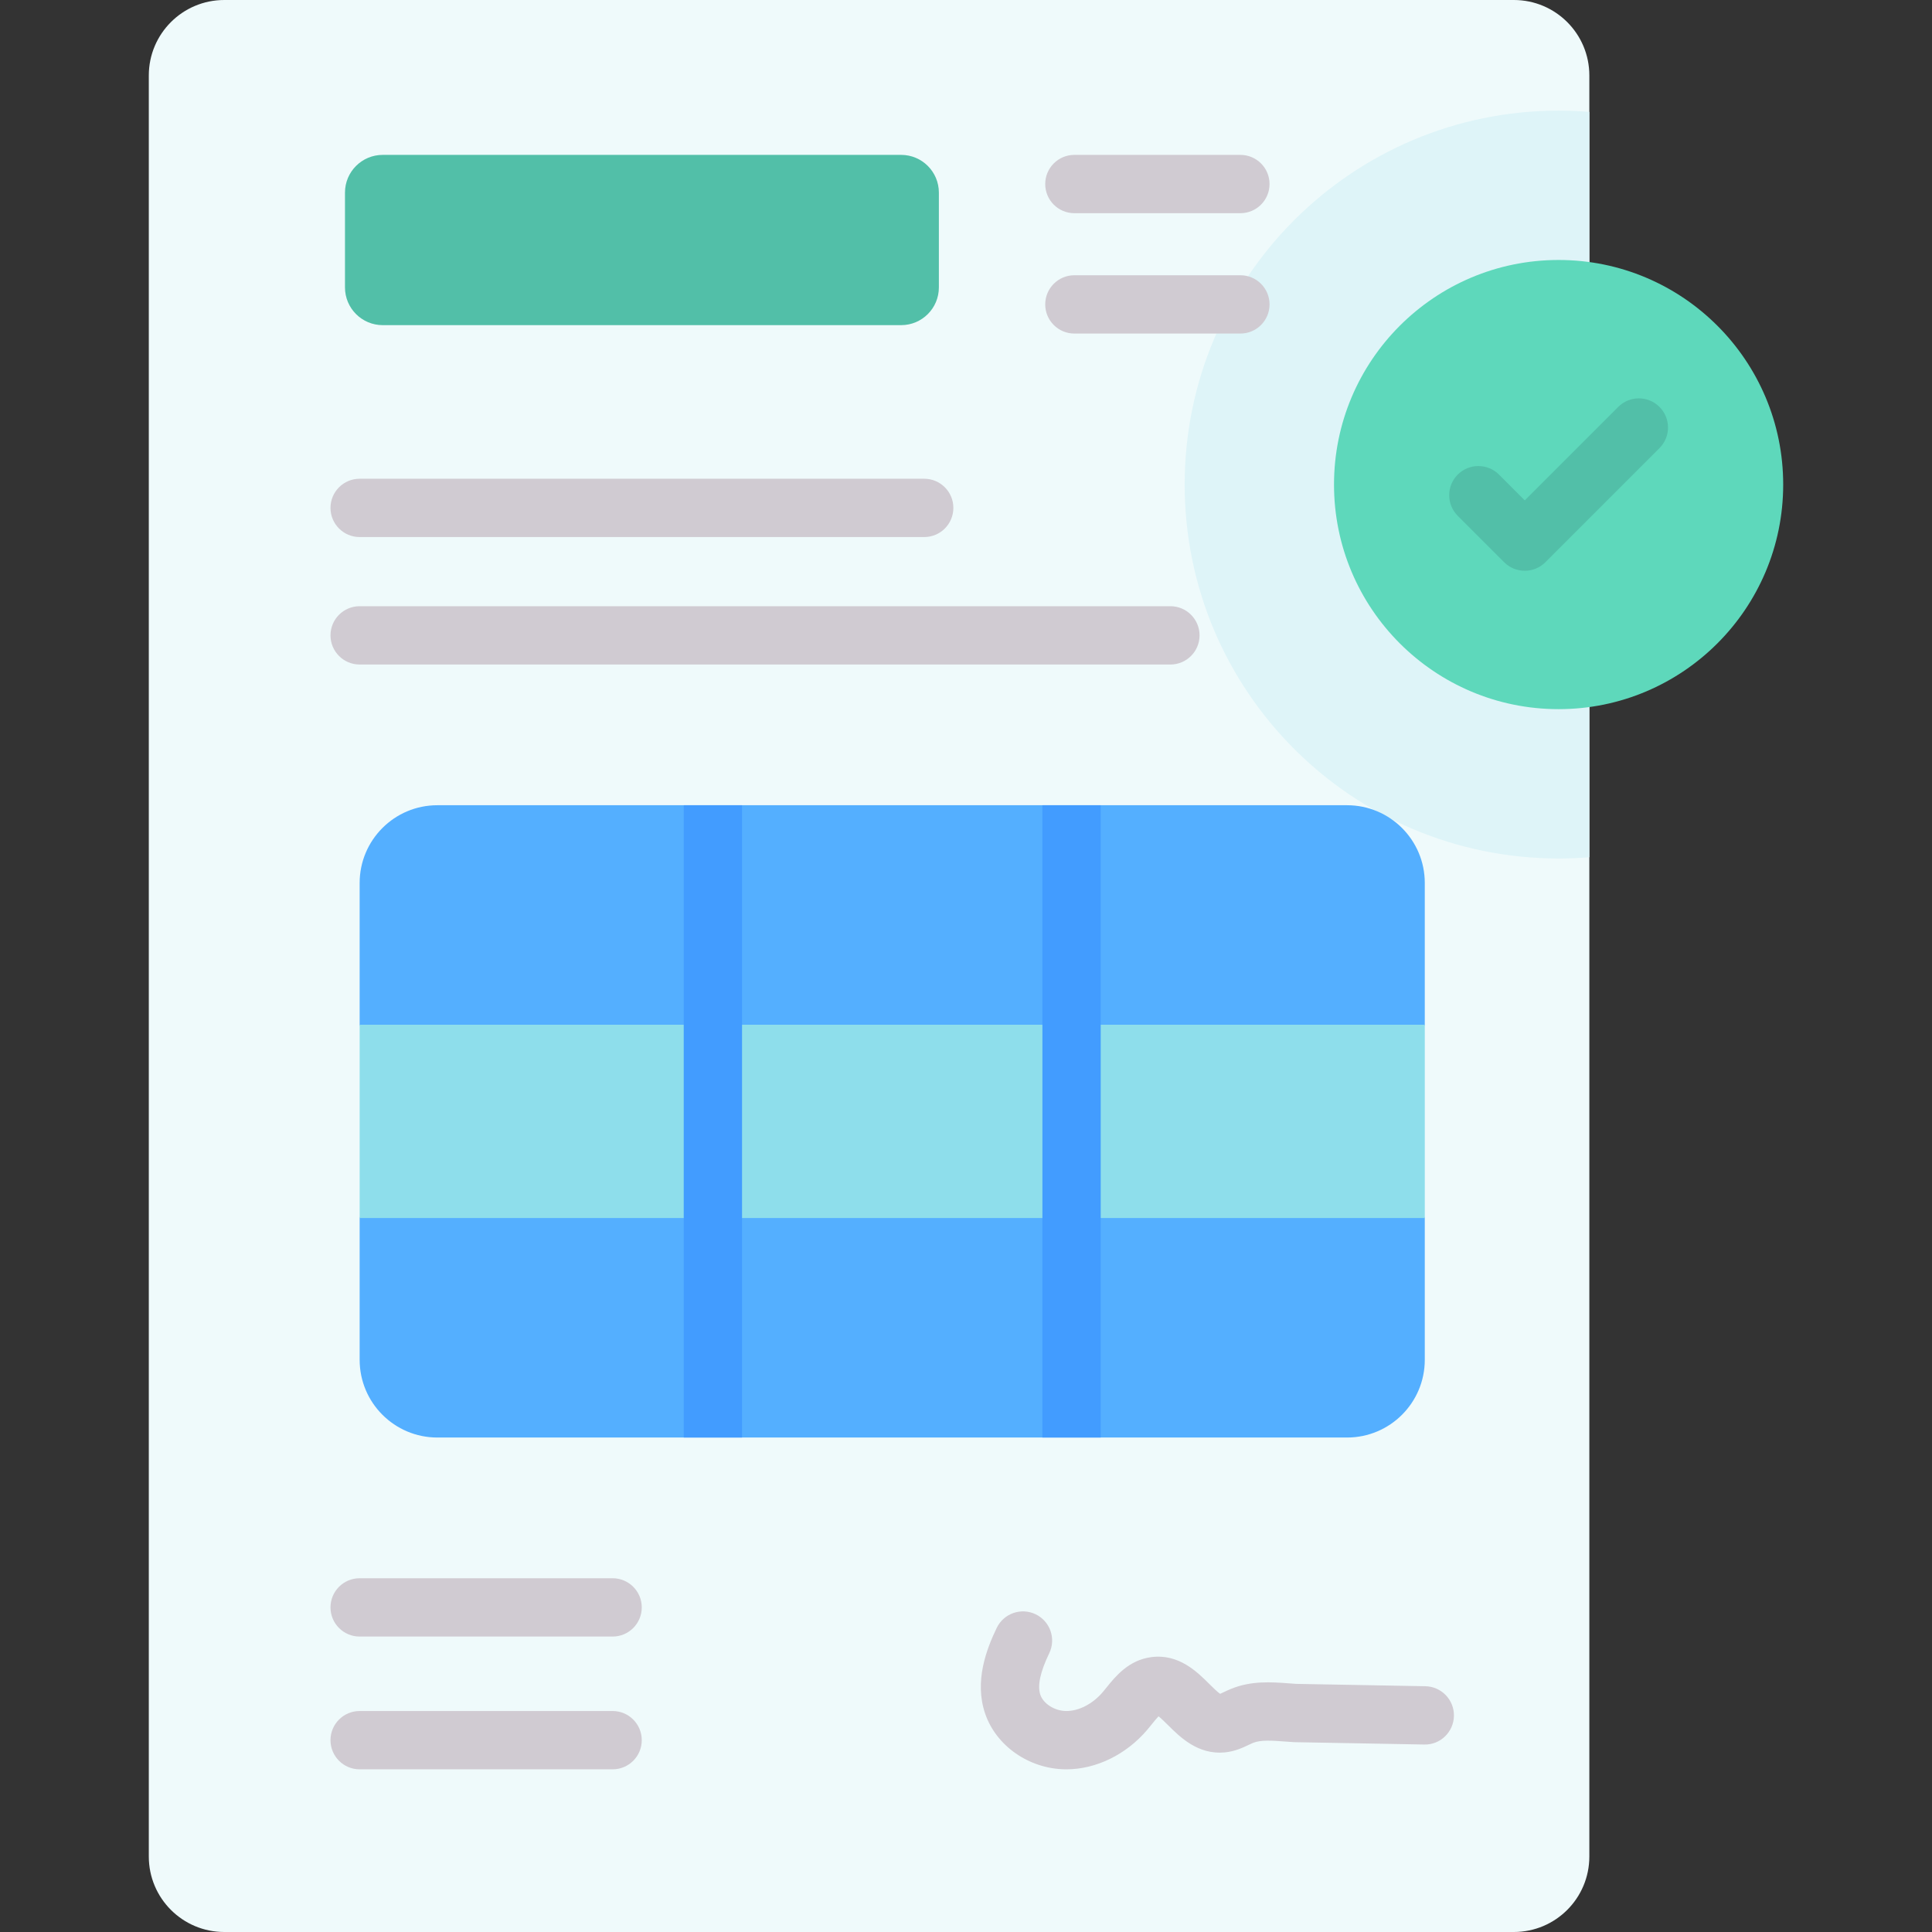 <svg id="Capa_1" enable-background="new 0 0 512 512" viewBox="0 0 512 512" xmlns="http://www.w3.org/2000/svg"><rect x="0" y="0" width="512" height="512" fill="#333333" stroke="none"/><g><path d="m401.191 512h-341.756c-11.046 0-20-8.954-20-20v-472c0-11.046 8.954-20 20-20h341.757c11.046 0 20 8.954 20 20v472c-.001 11.046-8.955 20-20.001 20z" fill="#effafb"/><path d="m421.191 227.175v-197.522c-2.687-.219-5.402-.335-8.145-.335-54.729 0-99.096 44.367-99.096 99.096s44.367 99.096 99.096 99.096c2.743 0 5.459-.117 8.145-.335z" fill="#def4f8"/><path d="m356.979 380.962h-241.065c-11.379 0-20.604-9.225-20.604-20.604v-37.569l10.302-25.611-10.302-25.611v-37.569c0-11.379 9.225-20.604 20.604-20.604h241.064c11.379 0 20.604 9.225 20.604 20.604v37.569l-10.302 28.069 10.302 23.152v37.569c0 11.381-9.224 20.605-20.603 20.605z" fill="#54afff"/><path d="m95.311 271.567h282.272v51.222h-282.272z" fill="#8edeeb"/><path d="m238.811 86.167h-137.387c-5.523 0-10-4.477-10-10v-25.122c0-5.523 4.477-10 10-10h137.387c5.523 0 10 4.477 10 10v25.122c0 5.523-4.477 10-10 10z" fill="#52bfa8"/><circle cx="413.046" cy="128.414" fill="#5ed8bb" r="59.519"/><g fill="#d0cbd2"><path d="m282.6 468.889c-.085 0-.17-.001-.255-.002-9.614-.103-18.365-6.188-21.282-14.797-2.9-8.562.367-17.043 3.076-22.677 1.85-3.845 6.464-5.464 10.312-3.615 3.846 1.85 5.464 6.466 3.615 10.312-2.408 5.008-3.183 8.613-2.367 11.022.806 2.38 3.799 4.271 6.812 4.303 3.381.04 7.088-1.892 9.749-5.031.326-.384.648-.787.974-1.192 2.326-2.891 5.843-7.26 11.844-8.054 7.28-.963 12.155 3.883 15.381 7.091.873.868 2.126 2.114 2.892 2.634.291-.127.652-.299.947-.44.631-.301 1.264-.599 1.905-.861 5.428-2.22 10.75-1.823 15.444-1.472.641.048 1.281.096 1.918.136l34.157.621c4.267.077 7.662 3.599 7.585 7.865-.077 4.267-3.605 7.698-7.865 7.585l-34.323-.624c-.108-.002-.216-.006-.324-.013-.762-.046-1.529-.103-2.297-.16-3.282-.244-6.384-.477-8.44.364-.371.152-.735.33-1.101.505-1.555.742-3.685 1.759-6.387 2.016-7.084.673-11.85-4.062-15.003-7.197-.751-.747-1.788-1.778-2.539-2.37-.544.562-1.24 1.427-1.752 2.063-.409.509-.816 1.013-1.226 1.496-5.583 6.584-13.583 10.492-21.45 10.492z"/><path d="m244.924 142.324h-149.613c-4.267 0-7.726-3.459-7.726-7.726s3.459-7.726 7.726-7.726h149.614c4.267 0 7.726 3.459 7.726 7.726s-3.46 7.726-7.727 7.726z"/><path d="m310.166 176.105h-214.855c-4.267 0-7.726-3.459-7.726-7.726s3.459-7.726 7.726-7.726h214.856c4.267 0 7.726 3.459 7.726 7.726s-3.46 7.726-7.727 7.726z"/><path d="m328.715 56.498h-43.995c-4.267 0-7.726-3.459-7.726-7.726s3.459-7.726 7.726-7.726h43.995c4.267 0 7.726 3.459 7.726 7.726s-3.459 7.726-7.726 7.726z"/><path d="m328.715 88.396h-43.995c-4.267 0-7.726-3.459-7.726-7.726s3.459-7.726 7.726-7.726h43.995c4.267 0 7.726 3.459 7.726 7.726s-3.459 7.726-7.726 7.726z"/><path d="m162.349 468.889h-67.038c-4.267 0-7.726-3.459-7.726-7.726s3.459-7.726 7.726-7.726h67.038c4.267 0 7.726 3.459 7.726 7.726s-3.459 7.726-7.726 7.726z"/><path d="m162.349 433.704h-67.038c-4.267 0-7.726-3.459-7.726-7.726s3.459-7.726 7.726-7.726h67.038c4.267 0 7.726 3.459 7.726 7.726 0 4.266-3.459 7.726-7.726 7.726z"/></g><path d="m404.077 151.258c-1.977 0-3.955-.754-5.463-2.263l-12.298-12.298c-3.018-3.017-3.018-7.909 0-10.927 3.017-3.017 7.909-3.017 10.927 0l6.835 6.835 24.773-24.773c3.018-3.018 7.91-3.018 10.927 0 3.018 3.017 3.018 7.909 0 10.927l-30.236 30.236c-1.51 1.509-3.488 2.263-5.465 2.263z" fill="#52bfa8"/><g fill="#429cff"><path d="m276.246 213.394h15.453v167.568h-15.453z"/><path d="m181.194 213.394h15.453v167.568h-15.453z"/></g></g><g/><g/><g/><g/><g/><g/><g/><g/><g/><g/><g/><g/><g/><g/><g/></svg>